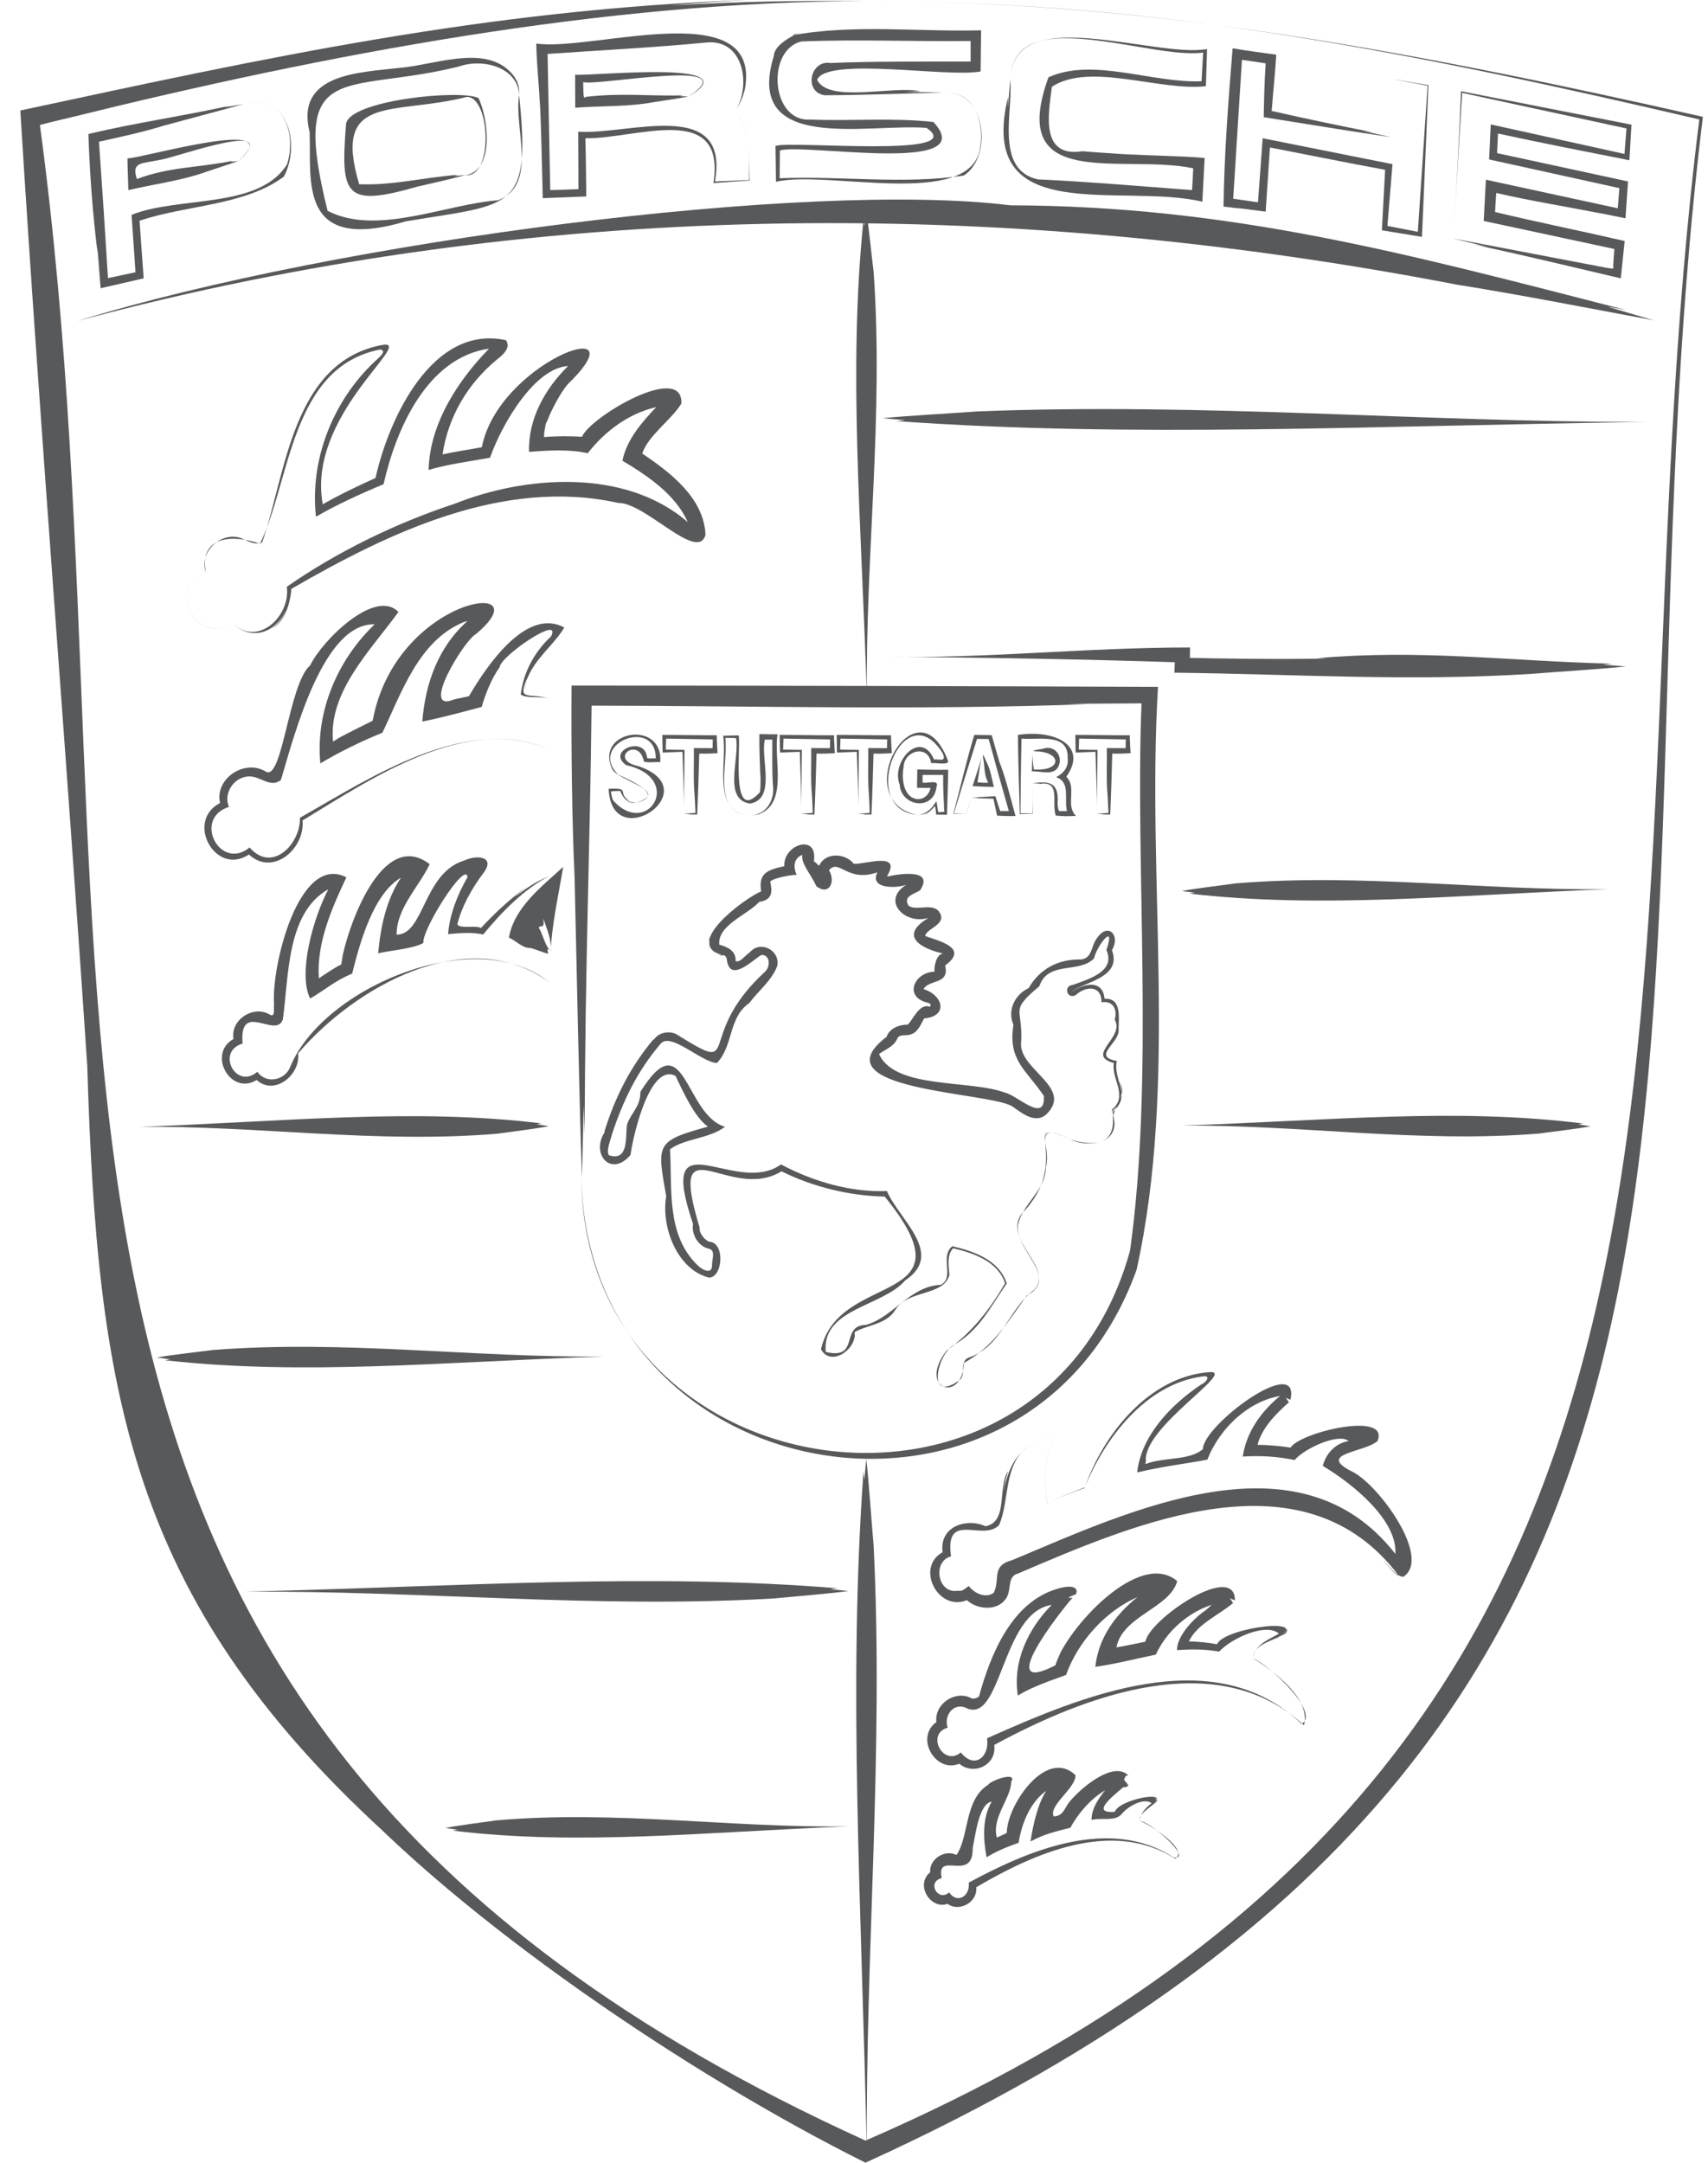 <svg width="79" height="100" viewBox="0 0 79 100" fill="none" xmlns="http://www.w3.org/2000/svg">
<path d="M48.916 37.146C48.926 37.252 48.931 37.423 48.99 37.503C49.107 37.503 49.246 37.503 49.352 37.503C49.209 36.965 49.528 36.155 48.852 35.937C49.182 35.755 49.427 35.489 49.384 35.084C49.443 33.87 48.069 34.221 47.248 34.152C47.221 35.271 47.211 36.512 47.2 37.604C47.381 37.604 47.562 37.609 47.749 37.609C47.754 37.156 47.754 36.698 47.76 36.23C47.76 36.693 47.749 37.162 47.765 37.625C47.557 37.63 47.36 37.636 47.168 37.641C47.142 36.453 47.088 35.191 47.083 33.981C48.804 33.72 50.338 34.487 49.32 35.915C49.832 36.421 49.257 37.226 49.768 37.726C49.379 37.748 49.134 37.742 48.83 37.71C48.623 37.082 49.102 36.064 48.037 36.251C48.122 36.245 48.207 36.24 48.207 36.24C48.037 36.23 47.946 36.23 47.776 36.219C48.591 36.086 48.985 36.235 48.916 37.146Z" fill="#58595B"/>
<path d="M48.239 34.621C48.76 34.429 49.186 34.94 48.957 35.441C48.734 35.893 48.121 35.638 47.727 35.669C47.738 35.297 47.749 35.009 47.754 34.717C47.738 34.983 47.781 35.329 47.818 35.579C49.197 35.669 49.085 34.717 47.839 34.743C47.861 34.738 47.882 34.733 47.882 34.733C47.839 34.722 47.813 34.722 47.77 34.711C47.903 34.674 48.079 34.653 48.239 34.621Z" fill="#58595B"/>
<path d="M59.01 5.508C58.834 5.482 58.648 5.45 58.451 5.418C58.467 4.597 58.483 3.761 58.541 2.93C58.169 2.871 57.801 2.818 57.444 2.765C57.306 4.965 57.172 7.09 57.039 9.189C57.423 9.242 57.806 9.301 58.185 9.354C58.259 8.369 58.328 7.378 58.403 6.393C60.385 6.787 62.372 7.186 64.407 7.591C64.332 8.534 64.252 9.482 64.172 10.446C64.641 10.542 65.147 10.633 65.579 10.718C65.733 8.39 65.882 6.201 66.031 3.963C65.536 3.867 65.04 3.777 64.534 3.681C64.476 4.539 64.417 5.418 64.359 6.318C64.417 5.439 64.476 4.56 64.534 3.676C65.035 3.761 65.573 3.857 66.069 3.937C65.968 6.302 65.877 8.555 65.77 10.953C65.174 10.857 64.556 10.75 63.916 10.649C63.965 9.738 64.018 8.79 64.066 7.852C62.372 7.543 60.23 7.106 58.739 6.819C58.653 8.081 58.59 9.077 58.541 9.786C57.727 9.679 56.613 9.535 57.471 9.658C57.167 9.621 56.88 9.583 56.592 9.551C56.624 7.112 56.816 4.635 57.013 2.232C57.668 2.349 58.36 2.434 59.032 2.53C58.973 3.436 58.888 4.246 58.819 5.13C60.438 5.498 61.866 5.796 63.565 6.131C63.309 6.094 63.059 6.057 63.059 6.057C63.565 6.169 63.815 6.227 64.321 6.339C62.803 6.121 60.779 5.791 59.01 5.508Z" fill="#58595B"/>
<path d="M47.999 8.294C50.327 8.401 52.858 8.619 55.138 8.79C55.154 8.454 55.175 8.113 55.191 7.783C51.92 7.09 46.55 8.918 48.495 3.574C50.551 2.642 53.278 3.851 55.574 3.756C55.601 3.297 55.628 2.845 55.649 2.429C53.236 2.786 46.769 0.032 46.742 3.692C46.779 0.053 53.412 2.701 55.83 2.269C55.814 2.834 55.793 3.393 55.777 3.985C53.63 4.224 50.413 2.861 48.654 4.011C48.468 5.38 48.148 7.287 50.066 6.994C50.588 7.042 53.454 7.229 52.059 7.122C53.332 7.213 54.45 7.197 55.718 7.303C55.681 7.991 55.649 8.662 55.612 9.328C51.856 8.427 45.144 10.59 46.625 4.48C46.625 4.741 46.62 4.997 46.62 4.997C46.662 4.475 46.684 4.214 46.726 3.692C46.875 5.093 45.991 7.841 47.999 8.294Z" fill="#58595B"/>
<path d="M46.188 37.284C46.21 37.332 46.236 37.46 46.273 37.508C46.369 37.492 46.556 37.508 46.662 37.503C46.337 36.368 46.039 35.308 45.73 34.173C45.554 34.168 45.373 34.168 45.192 34.163C44.84 35.265 44.452 36.523 44.121 37.604C44.313 37.604 44.505 37.609 44.702 37.609C44.771 37.37 44.835 37.124 44.91 36.879C44.84 37.119 44.777 37.364 44.707 37.609C44.51 37.614 44.286 37.62 44.095 37.625C44.42 36.421 44.686 35.223 45.064 33.981C45.363 33.987 45.629 33.987 45.869 33.992C46.034 34.557 46.284 35.462 46.247 35.281C46.55 36.08 46.742 36.922 46.971 37.732C46.678 37.742 46.412 37.726 46.119 37.716C46.06 37.455 46.002 37.183 45.949 36.933C45.677 36.917 45.41 36.917 45.144 36.911C45.213 36.906 45.288 36.901 45.288 36.901C45.144 36.89 45.07 36.89 44.926 36.879C45.304 36.853 45.666 36.837 46.039 36.816L46.188 37.284Z" fill="#58595B"/>
<path d="M45.66 35.297C45.831 35.643 45.863 36.01 45.975 36.388C45.645 36.383 45.33 36.367 44.984 36.351C45.139 35.861 45.304 35.377 45.442 34.882C45.32 35.27 45.282 35.792 45.213 36.175C45.357 36.186 45.645 36.207 45.708 36.181C45.495 35.819 45.559 35.393 45.453 34.956C45.464 34.977 45.474 34.993 45.474 34.993C45.469 34.951 45.469 34.93 45.469 34.882C45.527 35.004 45.597 35.164 45.66 35.297Z" fill="#58595B"/>
<path d="M43.658 37.14C43.636 36.778 43.615 36.251 43.626 35.83C43.306 35.83 42.986 35.83 42.672 35.83C42.672 35.947 42.672 36.07 42.672 36.182C42.869 36.24 43.471 36.022 43.317 36.373C43.2 37.519 41.676 37.3 41.612 36.278C41.191 35.217 42.592 33.699 43.2 35.116C43.471 35.095 43.786 35.255 43.599 34.828C41.836 31.979 39.604 37.38 42.406 37.678C39.204 37.007 42.379 31.409 43.834 35.138C43.977 35.425 43.258 35.244 43.072 35.292C42.923 34.392 41.82 34.706 41.793 35.468C41.687 36.091 41.825 36.709 42.241 36.906C42.294 36.922 42.246 36.922 42.129 36.831C42.502 37.114 42.955 36.869 43.04 36.432C42.832 36.432 42.624 36.427 42.416 36.427C42.422 36.144 42.422 35.862 42.427 35.58C42.939 35.585 43.343 35.606 43.855 35.59C43.855 36.304 43.818 36.954 43.802 37.673L43.301 37.663C43.29 37.572 43.269 37.375 43.258 37.284C43.184 37.3 42.96 37.63 42.758 37.652C42.869 37.609 42.96 37.535 42.96 37.535C42.758 37.657 42.635 37.678 42.406 37.678C42.811 37.678 43.109 37.396 43.306 37.045C43.343 37.156 43.365 37.412 43.397 37.556C43.418 37.551 43.679 37.545 43.679 37.54C43.663 37.449 43.663 37.247 43.658 37.14Z" fill="#58595B"/>
<path d="M21.039 23.29C24.214 22.017 28.886 21.607 31.81 24.142C31.251 22.869 29.962 22.006 28.79 21.303C28.982 20.317 29.727 19.486 30.351 18.826C29.093 19.108 27.975 19.939 27.186 20.957C26.313 20.76 25.354 20.829 24.47 20.893C24.422 19.364 25.215 17.968 26.276 16.924C24.736 17.015 23.228 19.572 22.664 21.165C21.747 21.33 20.719 21.463 19.824 21.729C19.878 19.524 21.252 17.521 22.621 16.12C19.75 16.535 18.317 19.838 17.741 22.39C16.687 22.827 15.6 23.322 14.614 23.892C14.322 21.234 15.408 18.528 17.337 16.711C17.454 16.594 17.955 16.216 17.582 16.162C13.437 16.967 13.432 22.283 12.025 25.144C10.854 24.718 9.186 24.728 9.522 26.476C7.695 27.157 9.085 29.906 10.688 28.777C9.085 29.912 7.695 27.163 9.522 26.476C9.186 25.517 10.236 24.537 11.178 24.893C11.445 25 11.786 25.229 12.127 25.08C13.229 21.905 13.512 16.669 17.747 15.939C19.127 15.79 14.178 19.247 14.929 23.317C15.712 22.869 16.543 22.475 17.369 22.102C17.971 19.375 19.995 14.98 23.404 15.731C23.644 16.088 23.25 16.418 22.983 16.626C21.609 17.761 20.725 19.295 20.469 21.01C21.071 20.877 21.689 20.792 22.285 20.68C23.042 16.796 29.53 14.426 26.446 17.585C25.631 18.245 24.693 21.069 25.487 19.034C25.311 19.417 25.162 19.801 25.162 20.211C25.743 20.158 26.339 20.163 26.92 20.195C27.288 19.284 31.592 16.738 31.517 18.655C31.075 19.401 29.973 20.136 29.706 20.973C31.001 21.841 32.561 23.029 32.631 24.728C32.279 26.023 29.839 23.231 28.609 23.258C23.308 22.076 18.018 24.601 13.48 27.227C13.411 27.946 13.176 28.804 12.441 29.16C12.809 28.99 13.144 28.479 13.219 28.228C12.745 29.283 11.578 29.656 10.736 28.793C11.887 29.959 13.448 28.511 13.267 27.131C15.616 25.495 18.37 24.164 21.039 23.29Z" fill="#58595B"/>
<path d="M51.227 36.752C51.163 36.064 51.206 35.271 51.196 34.589C51.488 34.589 51.776 34.594 52.064 34.594L52.069 34.189C51.371 34.178 50.663 34.163 49.912 34.152C49.906 34.317 49.901 34.487 49.896 34.658C50.178 34.669 50.492 34.669 50.764 34.674C50.753 35.707 50.743 36.629 50.732 37.63C50.748 36.661 50.695 35.745 50.668 34.764C50.396 34.775 50.066 34.786 49.752 34.797C49.746 34.509 49.741 34.237 49.736 33.981C50.567 33.981 51.542 34.003 52.256 33.997C52.261 34.189 52.261 34.504 52.266 34.258C52.266 34.461 52.282 34.621 52.293 34.828C51.984 34.844 51.728 34.855 51.446 34.844C51.419 35.782 51.393 36.725 51.35 37.663C51.211 37.663 51.073 37.657 50.934 37.657C51.004 37.652 51.073 37.647 51.073 37.647C50.929 37.636 50.86 37.636 50.716 37.625C50.903 37.614 51.089 37.599 51.27 37.588C51.259 37.306 51.243 37.029 51.227 36.752Z" fill="#58595B"/>
<path d="M7.567 5.812C6.693 6.089 5.521 6.345 4.578 6.552C4.728 8.683 4.866 10.75 4.994 12.86C5.42 12.769 5.841 12.678 6.267 12.588C6.209 11.709 6.15 10.83 6.086 9.935C8.254 9.056 11.983 9.685 13.278 7.596C13.736 6.147 13.086 4.267 11.264 4.821C13.325 4.182 13.912 6.728 13.128 8.166C11.328 9.514 8.622 9.472 6.454 10.207C6.518 11.123 6.592 12.119 6.645 12.87C5.868 13.046 5.202 13.2 4.653 13.328C4.584 12.465 4.541 11.89 4.52 11.618C4.499 11.379 4.493 11.421 4.52 11.752C4.285 9.898 4.152 8.044 4.088 6.195C6.368 5.657 8.148 5.428 10.705 4.874C10.529 4.917 10.358 4.97 10.358 4.97C10.721 4.906 10.902 4.874 11.269 4.81C10.214 5.109 8.798 5.476 7.567 5.812Z" fill="#58595B"/>
<path d="M9.527 7.948C8.382 8.358 7.114 8.513 5.937 8.79C5.926 8.305 5.899 7.815 5.894 7.325C6.635 7.309 13.453 5.306 11.024 7.453C13.16 5.434 8.206 7.266 7.444 7.383C6.581 7.575 6.059 7.453 6.331 8.278C7.833 7.708 9.17 7.762 10.784 7.431C10.715 7.458 10.646 7.485 10.646 7.485C10.795 7.469 10.875 7.458 11.024 7.442C10.598 7.602 10.023 7.778 9.527 7.948Z" fill="#58595B"/>
<path d="M73.873 12.3C74.107 12.338 74.374 12.407 74.619 12.423C74.608 12.156 74.656 11.778 74.667 11.512C72.6 11.07 70.586 10.638 68.626 10.217C68.658 9.578 68.695 8.939 68.727 8.31C70.789 8.758 72.813 9.195 74.827 9.631L74.901 8.699C72.898 8.257 70.9 7.82 68.876 7.373C68.903 6.835 68.924 6.297 68.951 5.753C70.975 6.201 73.031 6.654 75.136 7.117C75.168 6.723 75.2 6.297 75.231 5.94C72.6 5.37 70.123 4.832 67.63 4.294C67.496 6.51 67.363 8.731 67.219 11.059C67.358 8.811 67.491 6.462 67.576 4.219C70.181 4.73 72.786 5.242 75.46 5.764C75.428 6.302 75.397 6.851 75.365 7.41C73.372 7.016 71.289 6.611 69.286 6.174C69.27 6.483 69.26 6.787 69.244 7.08C71.827 7.639 73.857 8.076 75.301 8.39C75.253 9.061 75.216 9.626 75.183 10.095C74.337 9.924 73.106 9.663 74.262 9.914C72.536 9.562 70.911 9.317 69.207 8.923C69.191 9.056 69.153 9.839 69.148 9.802C71.167 10.287 73.143 10.681 75.146 11.144C75.082 11.725 75.024 12.295 74.965 12.87C72.674 12.332 70.576 11.826 68.152 11.299C68.471 11.357 68.786 11.411 68.786 11.411C68.146 11.256 67.832 11.182 67.193 11.027C69.105 11.384 71.646 11.879 73.873 12.3Z" fill="#58595B"/>
<path d="M3.273 5.428C2.804 5.545 2.314 5.647 1.846 5.78C7.237 45.792 -4.254 78.862 40.03 98.977C84.069 79.896 73.751 44.3 78.598 5.524C65.856 2.546 53.305 -0.048 40.03 0.085C53.012 -0.053 66.25 2.584 78.763 5.402C73.719 46.804 85.87 79.155 40.03 100C31.688 95.84 21.332 88.749 15.712 82.634C16.122 83.081 16.767 83.763 17.646 84.605C5.979 73.844 4.504 64.356 4.035 49.276C3.049 34.461 1.846 19.817 0.94 5.109C12.313 2.669 22.44 0.442 34.586 0C32.812 0.091 31.054 0.245 31.054 0.245C34.644 0.064 36.44 0.027 40.03 0.053C27.943 0.059 14.972 2.536 3.273 5.428Z" fill="#58595B"/>
<path d="M23.015 52.419C17.422 52.893 11.988 52.046 6.427 52.104C13.347 51.854 19.142 51.225 25.045 51.944C24.933 51.966 24.821 51.987 24.821 51.987C25.05 52.019 25.162 52.035 25.391 52.072C24.709 52.205 23.804 52.307 23.015 52.419Z" fill="#58595B"/>
<path d="M23.111 30.849C22.749 31.35 22.461 32.053 22.28 32.687C21.417 32.916 20.41 33.188 19.532 33.364C19.675 31.579 20.277 29.912 21.62 28.718C21.62 28.713 21.433 28.772 21.433 28.772C19.356 29.629 18.551 32.085 17.688 33.88C16.703 34.28 15.739 34.749 14.817 35.297C14.583 32.905 15.616 30.498 17.331 28.867C14.988 28.803 13.677 33.736 12.995 36.064C12.532 36.437 12.074 35.931 11.605 35.904C10.88 35.846 10.305 36.64 10.587 37.311C8.899 37.849 10.177 40.299 11.546 39.186C12.59 40.395 13.906 39.016 13.874 37.812C17.193 35.931 21.561 33.001 25.423 34.658C21.588 32.975 17.188 36 13.991 37.94C14.119 39.229 12.628 40.544 11.514 39.511C9.964 40.539 8.552 37.971 10.177 37.13C9.921 36 11.328 35.068 12.308 35.686C13.07 36.086 13.363 31.6 14.348 30.764C14.881 29.64 17.347 27.179 18.429 28.297C17.161 30.055 15.179 31.979 15.403 34.29C15.781 34.077 15.696 34.115 15.44 34.248C16.032 33.917 16.639 33.625 17.236 33.326C18.306 27.552 25.232 26.646 22.003 29.326C21.46 29.619 19.388 33.017 21.002 32.341L21.689 32.192C22.44 30.913 24.31 28.042 26.1 29.017C25.514 30.002 24.326 30.727 24.246 32.042C24.257 31.851 24.358 31.44 24.406 31.313C23.857 32.506 24.539 31.989 25.397 32.314C25.008 32.165 24.363 32.319 24.086 32.112C24.209 31.078 24.725 30.135 25.487 29.427C26.02 28.383 23.138 30.343 23.111 30.849Z" fill="#58595B"/>
<path d="M21.625 40.555C21.535 39.777 19.516 42.968 19.58 43.602C19.09 43.879 18.056 43.938 17.491 44.082C17.603 42.862 17.859 41.615 18.546 40.582C17.289 41.317 16.666 43.496 16.288 45.019C15.462 45.36 15.052 45.765 14.343 46.17C13.773 45.014 14.476 42.473 15.185 41.12C13.246 42.212 13.363 45.152 13.081 47.145C12.761 48.05 11.051 46.234 11.221 48.253C9.975 48.62 10.912 50.41 11.903 49.558C12.313 50.144 13.193 49.957 13.432 49.313C14.929 45.669 22.009 42.659 25.418 45.429C21.641 42.643 16.405 45.637 13.789 48.706C13.912 49.702 12.686 50.687 11.871 49.936C10.673 50.687 9.57 48.732 10.801 48.04C10.641 47.166 11.711 46.458 12.473 46.91C12.756 47.091 12.644 46.553 12.676 46.425C12.543 44.705 13.816 39.436 16.021 40.566C15.334 42.025 14.636 43.613 14.748 45.238C15.004 45.062 15.59 44.673 15.781 44.598C15.909 44.055 15.92 43.975 15.771 44.566C16.048 42.894 17.667 38.264 19.873 39.958C19.404 40.971 18.338 41.983 18.344 43.219C19.628 43.213 19.574 40.369 21.471 39.788C22.099 39.5 22.994 39.612 22.291 40.459C21.796 41.141 21.364 41.903 21.156 42.723C21.172 42.963 22.051 42.771 22.248 42.91C22.866 42.238 23.596 41.556 24.369 41.002C24.076 41.232 23.799 41.482 23.799 41.482C24.401 41.035 24.71 40.805 25.397 40.512C24.241 41.104 23.191 42.185 22.35 43.208C21.812 43.096 21.268 43.144 20.725 43.192C20.799 42.265 21.172 41.343 21.625 40.555Z" fill="#58595B"/>
<path d="M24.528 43.831C24.155 43.847 23.884 43.501 23.538 43.357C23.777 41.967 25.061 40.987 26.047 40.086C25.839 41.381 25.509 42.771 25.471 44.076C25.599 43.117 24.805 42.254 24.96 41.28L25.732 41.546C25.141 42.116 25.061 42.483 25.168 42.308C25.072 42.452 25.216 42.702 25.093 42.83C25.05 42.814 24.928 42.846 24.917 42.904C25.082 43.107 25.168 43.618 25.407 43.911C25.36 43.901 25.317 43.89 25.317 43.89C25.333 43.975 25.343 44.018 25.36 44.103C25.088 44.034 24.8 43.901 24.528 43.831Z" fill="#58595B"/>
<path d="M9.841 62.423C15.941 61.943 21.854 62.785 27.922 62.721C20.384 62.977 14.066 63.611 7.631 62.897C7.753 62.876 7.876 62.854 7.876 62.854C7.625 62.822 7.503 62.806 7.252 62.769C7.998 62.636 8.984 62.535 9.841 62.423Z" fill="#58595B"/>
<path d="M35.747 73.913C27.469 74.387 19.5 73.54 11.29 73.599C21.481 73.349 30.042 72.725 38.736 73.439C38.571 73.46 38.405 73.482 38.405 73.482C38.741 73.514 38.911 73.53 39.247 73.567C38.246 73.7 36.914 73.801 35.747 73.913Z" fill="#58595B"/>
<path d="M22.941 84.173C28.438 83.689 33.781 84.525 39.247 84.45C32.45 84.717 26.75 85.35 20.943 84.647C21.055 84.626 21.167 84.605 21.167 84.605C20.943 84.573 20.831 84.557 20.602 84.525C21.273 84.386 22.163 84.29 22.941 84.173Z" fill="#58595B"/>
<path d="M26.574 40.513C26.457 38.009 26.414 34.456 26.436 31.701C35.625 31.701 44.516 31.723 53.561 31.76C53.023 40.662 54.504 49.968 52.57 58.715C47.579 72.544 27.192 69.092 26.888 54.464C27.011 69.156 48.287 72.214 52.267 57.831C53.396 49.76 52.495 40.017 52.799 32.522C50.951 32.532 47.898 32.548 50.349 32.559C42.656 32.847 34.698 32.634 27.362 32.628C27.293 39.159 27.059 44.646 27.043 52.429C27.021 51.763 27 51.103 27 51.103C26.968 52.445 26.952 53.116 26.915 54.464C26.782 50.474 26.686 45.158 26.574 40.513Z" fill="#58595B"/>
<path d="M44.286 73.556C44.478 73.546 44.452 73.61 44.809 73.333C45.059 73.668 45.581 73.924 45.959 73.652C46.284 73.018 45.821 72.4 46.817 72.139C52.272 69.854 60.076 66.125 64.54 71.852C64.636 70.302 62.617 68.639 61.184 67.782C61.328 67.201 61.781 66.732 62.372 66.631C61.93 66.253 60.358 66.951 59.879 67.51C59.096 67.345 58.291 67.297 57.482 67.35C57.647 66.2 58.371 65.209 59.266 64.5C59.24 64.506 59.314 64.404 59.314 64.378C59.474 64.404 59.453 64.335 59.421 64.516H59.442C57.833 64.671 56.422 66.013 55.841 67.494C54.738 67.697 53.683 67.819 52.597 68.085C52.788 66.359 54.19 64.932 55.553 64.021C55.766 63.946 56.054 63.573 55.623 63.643C52.996 63.994 51.084 66.514 50.162 68.805C49.592 69.023 48.974 69.22 48.442 69.529C48.25 68.394 48.308 67.18 48.9 66.173C48.42 66.349 48.01 66.551 47.584 66.876C48.005 66.551 48.426 66.349 48.9 66.173C48.319 67.164 48.245 68.389 48.447 69.524C49.097 69.162 49.582 69.023 50.178 68.773C51.036 66.306 53.156 63.648 55.937 63.446C57.263 63.339 52.836 65.997 53.002 67.563C53.007 67.585 52.954 67.702 52.996 67.691C53.806 67.372 55.036 67.542 55.639 67.004C55.639 65.896 60.166 62.551 59.687 64.724C59.639 64.703 59.511 64.655 59.469 64.633C59.474 64.644 59.506 64.687 59.501 64.681C59.383 64.506 59.618 64.836 59.618 64.841C59.011 65.374 58.371 66.019 58.163 66.807C58.648 66.812 59.224 66.86 59.692 66.935C60.14 66.216 64.316 65.235 63.709 66.636C63.096 67.169 60.827 67.201 62.58 68.064C63.805 68.698 66.239 72.065 64.902 72.912C64.551 72.88 64.146 72.299 63.975 72.145C64.066 72.246 64.455 72.752 64.7 72.864C60.31 67.036 52.554 70.419 47.099 72.752C46.513 72.901 46.859 73.594 46.455 74.009C46.028 74.505 45.155 74.398 44.723 73.988C43.386 74.542 42.326 72.475 43.599 71.772C43.429 70.6 44.681 70.163 45.586 70.573C46.646 70.355 46.124 68.805 46.625 68.016C46.486 68.485 46.396 68.964 46.396 68.964C46.646 68.027 46.801 67.489 47.568 66.86C46.385 67.745 46.721 69.343 46.209 70.52C45.448 71.303 43.69 69.827 43.988 71.964C43.12 72.187 43.354 73.695 44.286 73.556Z" fill="#58595B"/>
<path d="M57.141 40.848C62.968 40.363 68.621 41.189 74.416 41.114C67.214 41.386 61.173 42.025 55.026 41.322C55.143 41.301 55.26 41.279 55.26 41.279C55.02 41.248 54.903 41.232 54.664 41.2C55.372 41.066 56.315 40.965 57.141 40.848Z" fill="#58595B"/>
<path d="M71.199 52.413C65.611 52.866 60.193 52.003 54.632 52.046C61.541 51.816 67.337 51.209 73.223 51.95C73.112 51.971 73 51.992 73 51.992C73.229 52.024 73.341 52.046 73.57 52.078C72.893 52.205 71.993 52.301 71.199 52.413Z" fill="#58595B"/>
<path d="M45.224 19.023C55.676 18.613 65.701 19.513 76.057 19.513C63.213 19.689 52.405 20.253 41.452 19.471C41.66 19.449 41.873 19.428 41.873 19.428C41.447 19.391 41.234 19.375 40.813 19.337C42.07 19.215 43.754 19.13 45.224 19.023Z" fill="#58595B"/>
<path d="M70.842 31.158C65.206 31.52 59.703 31.163 54.322 31.105C54.328 30.855 54.338 30.556 54.344 30.306L54.669 30.631C50.013 30.476 45.431 30.402 40.808 30.37C45.634 30.46 50.125 29.938 55.042 29.938C55.036 30.199 55.036 30.524 55.031 30.78L54.663 30.412C59.303 30.524 62.414 30.439 60.923 30.434C65.744 30.013 69.638 30.561 74.571 30.689C74.363 30.711 74.155 30.732 74.155 30.732C74.576 30.764 74.784 30.78 75.205 30.817C73.963 30.945 72.296 31.041 70.842 31.158Z" fill="#58595B"/>
<path d="M67.39 13.163C46.018 9.045 24.523 9.221 3.582 14.841C15.664 11.123 37.425 8.337 46.721 9.493C57.002 9.525 65.094 11.741 75.21 14.335C74.778 14.255 74.347 14.181 74.347 14.181C75.205 14.431 75.631 14.559 76.483 14.809C73.878 14.33 70.421 13.643 67.39 13.163Z" fill="#58595B"/>
<path d="M38.41 2.914C40.36 2.829 42.864 2.85 44.894 2.845C44.894 2.525 44.894 2.205 44.894 1.896C42.235 1.928 39.668 1.811 37.063 1.918C35.433 2.312 35.651 5.652 37.483 5.529C39.369 5.604 41.308 5.434 43.173 5.641C45.442 8.097 37.222 6.616 36.072 6.957C36.066 7.399 36.066 7.836 36.061 8.241C38.959 8.129 41.793 8.534 44.574 8.118C45.948 7.25 45.597 4.075 43.636 4.304C45.08 4.139 45.554 5.705 45.325 6.872C44.861 9.679 38.235 7.847 35.891 8.406C35.885 7.868 35.88 7.309 35.869 6.749C36.567 6.488 44.904 7.325 42.853 5.913C40.105 5.7 34.389 7.117 35.795 2.573C35.827 1.763 37.995 1.167 36.605 1.641C39.439 1.103 42.491 1.481 45.378 1.401C45.373 2.04 45.362 2.674 45.357 3.303C43.849 3.601 38.256 2.605 37.792 3.692C38.341 4.784 41.287 3.947 42.566 4.219C42.214 4.23 41.868 4.24 41.868 4.24C42.576 4.256 42.928 4.267 43.636 4.283C41.985 4.315 39.923 4.4 38.149 4.405C37.153 4.262 37.473 2.759 38.41 2.914Z" fill="#58595B"/>
<path d="M55.612 74.563C56.043 74.308 56.421 73.658 56.906 73.743C56.869 73.78 56.874 73.967 56.874 74.041C55.441 74.142 54.051 75.202 53.46 76.508C52.522 76.699 51.606 76.939 50.663 77.072C50.855 75.261 52.224 73.945 53.731 73.098C54.056 73.285 53.955 73.173 53.918 73.503C51.861 73.7 49.986 75.538 49.31 77.445C48.591 77.712 47.738 77.994 47.078 78.399C46.827 76.832 47.562 75.293 48.649 74.206C46.289 74.552 46.337 79.848 44.643 78.953C44.063 78.74 43.647 79.363 43.834 79.885C42.805 80.178 43.636 81.712 44.441 81.03C45.059 81.819 45.778 81.254 45.655 80.375C50.05 78.415 56.166 75.836 60.204 79.715C61.077 79.203 58.749 77.014 57.956 76.678C58.957 77.285 60.651 78.58 60.31 79.773C56.294 76.065 50.162 78.42 45.986 80.684C46.124 81.675 44.888 82.181 44.238 81.424L44.547 81.456C43.402 82.197 42.241 80.391 43.312 79.624C43.205 78.803 44.164 78.143 44.904 78.511C45.005 78.585 45.197 78.516 45.282 78.441C45.821 76.476 46.79 74.11 48.862 73.477C49.129 73.381 49.938 73.205 49.773 73.706C50.008 73.626 49.043 73.972 49.613 73.871C48.995 74.574 45.948 78.479 48.82 76.998C48.857 76.827 49.011 76.534 49.059 76.422C49.006 76.508 48.841 76.838 48.809 76.971C49.336 75.314 52.687 71.607 54.45 73.109C54.109 74.361 51.915 74.712 51.638 76.172C52.075 76.103 52.538 75.996 52.975 75.911C53.172 74.856 57.114 72.198 57.119 73.988C57.146 74.031 56.8 73.849 56.896 73.924C56.901 73.935 56.933 73.977 56.933 73.977C56.848 73.839 57.034 74.121 57.034 74.121C56.363 74.691 55.383 75.08 54.989 75.895C55.399 75.906 55.883 75.948 56.288 76.028C56.629 75.234 60.917 74.718 59 75.783C59.208 75.607 59.612 75.581 59.511 75.309C59.309 75.911 58.105 75.799 57.95 76.625C58.11 75.986 58.723 75.799 59.154 75.538C58.563 75.016 56.954 75.751 56.389 76.369C55.75 76.252 55.095 76.252 54.44 76.3C54.429 75.692 55.111 74.947 55.612 74.563Z" fill="#58595B"/>
<path d="M51.318 82.543C51.462 82.389 51.611 82.224 51.782 82.064L52.197 82.559C52.101 82.655 51.824 82.708 51.792 82.506C50.833 82.735 49.986 83.635 49.507 84.514C48.825 84.685 48.276 84.812 47.664 85.148C47.786 84.37 47.989 83.427 48.394 82.804C47.648 83.332 47.254 84.312 47.115 85.207C46.62 85.382 46.103 85.585 45.634 85.878C45.474 85.052 45.421 84.061 45.869 83.305C45.283 83.395 45.123 84.812 44.99 85.452C45.016 87.082 43.28 85.532 43.557 86.842C42.853 87.007 43.376 87.961 43.903 87.503C44.265 88.046 44.878 87.684 44.809 87.05C47.605 85.532 51.35 83.971 54.301 85.894C55.191 85.974 53.22 84.227 52.73 84.2C53.263 84.392 55.005 85.558 54.355 85.942C51.446 84.093 47.856 85.675 45.155 87.263C45.229 88.03 44.201 88.504 43.684 87.902L44.015 87.934C43.162 88.504 42.257 87.194 43.024 86.57C42.971 85.963 43.7 85.5 44.239 85.771C44.825 84.94 44.601 83.209 45.698 82.532C45.837 82.309 47.083 81.893 46.769 82.389C46.774 83.134 45.853 84.045 46.108 84.967C46.481 84.791 46.849 84.653 46.284 84.86C46.38 84.823 46.481 84.791 46.566 84.743C46.582 83.454 48.404 80.79 49.747 82.085C49.747 82.703 48.495 83.47 48.735 83.987C49.235 83.976 49.219 83.534 49.592 83.172C50.146 82.554 51.521 81.44 52.187 82.09C52.197 82.09 52.085 82.106 52.069 82.112L51.979 82.314C51.984 82.287 51.872 82.149 51.851 82.133L52.139 82.474C51.75 82.847 50.274 83.885 51.569 83.774C51.723 83.214 54.232 82.708 53.332 83.454C53.444 83.369 53.683 83.182 53.422 83.156C53.769 83.326 52.677 83.72 52.725 84.147C52.773 83.795 53.028 83.561 53.268 83.379C52.9 83.103 52.17 83.523 51.883 83.875C51.585 84.243 50.913 84.029 50.487 84.152C50.477 83.561 50.929 82.985 51.318 82.543Z" fill="#58595B"/>
<path d="M21.215 3.079C15.898 4.389 13.384 2.648 15.152 9.749C17.432 10.921 20.575 9.445 23.047 9.258C24.901 8.513 23.761 5.956 24.011 4.395C24.571 9.791 23.697 9.413 18.78 10.233C13.751 11.725 14.407 8.326 14.321 6.115C13.634 3.383 16.66 3.356 18.482 3.138C20.25 2.999 22.898 1.827 23.979 3.846C23.905 3.676 23.782 3.542 23.782 3.542C23.979 3.846 24.022 4.043 24.022 4.395C23.926 3.074 22.301 2.69 21.215 3.079Z" fill="#58595B"/>
<path d="M19.286 8.635C15.946 9.589 15.744 9.056 16.005 5.737C16.138 4.64 21.289 4.118 22.131 4.533C22.573 5.434 22.898 7.847 21.54 8.108C22.845 8.188 22.669 4.475 21.598 4.48C18.178 5.354 15.36 4.283 16.612 8.518C18.146 8.582 19.478 8.22 21.193 8.081C21.087 8.108 20.98 8.14 20.98 8.14C21.204 8.124 21.316 8.113 21.534 8.092C20.895 8.273 20.032 8.459 19.286 8.635Z" fill="#58595B"/>
<path d="M32.663 1.966C30.324 2.195 27.618 2.333 25.327 2.493C25.37 4.613 25.407 6.691 25.45 8.79C25.881 8.774 26.318 8.763 26.755 8.747C26.75 7.868 26.75 6.984 26.744 6.089C29.035 6.254 33.771 4.448 33.068 8.39C33.595 8.369 34.117 8.348 34.65 8.326C34.634 7.282 34.825 5.998 34.005 5.199C34.836 5.998 34.618 7.298 34.676 8.348C34.096 8.385 33.542 8.427 32.998 8.465C33.584 4.656 29.44 6.43 27.075 6.393C27.101 7.277 27.107 8.204 27.117 9.083C26.393 9.109 25.721 9.141 25.104 9.163C25.072 7.714 25.04 6.424 24.997 5.258C24.97 4.576 24.96 4.48 24.976 5.007C24.944 3.963 24.821 3.058 24.805 2.014C27.495 2.408 35.779 -0.479 34.346 4.587C34.415 4.374 34.442 4.16 34.442 4.16C34.325 4.587 34.229 4.789 34 5.162C34.751 3.985 34.426 1.79 32.663 1.966Z" fill="#58595B"/>
<path d="M30.228 4.725C29.051 4.944 27.794 4.89 26.606 4.981C26.606 4.475 26.601 3.963 26.601 3.452C27.394 3.532 34.804 2.722 31.837 4.475C34.634 2.621 27.762 3.979 26.974 3.798C26.979 3.969 26.984 4.539 27.005 4.421C27.005 4.496 27.016 4.496 27.027 4.517C27.059 4.507 27.08 4.491 27.091 4.48C28.694 4.288 29.935 4.448 31.597 4.411C31.523 4.427 31.443 4.443 31.443 4.443C31.603 4.453 31.677 4.453 31.837 4.464C31.379 4.555 30.761 4.64 30.228 4.725Z" fill="#58595B"/>
<path d="M28.364 37.018C29.946 38.776 31.672 35.99 28.961 35.377C28.018 34.711 29.85 33.981 29.925 35.031C29.967 35.1 30.234 35.047 30.33 35.068C30.346 33.145 27.176 34.376 28.582 35.809C29.12 36.07 30.841 36.794 29.403 37.119C31.044 36.624 28.678 36.118 28.337 35.601C27.432 33.784 30.697 33.236 30.537 35.244C30.303 35.217 29.978 35.287 29.781 35.212C29.552 34.003 28.082 35.116 29.541 35.43C32.77 36.538 28.289 39.57 28.151 36.474C29.216 36.421 28.508 36.65 29.11 37.034C29.019 37.002 28.945 36.938 28.945 36.938C29.083 37.082 29.2 37.098 29.403 37.114C29.041 37.188 28.79 36.858 28.689 36.57C28.582 36.581 28.359 36.57 28.257 36.597C28.279 36.741 28.3 36.895 28.364 37.018Z" fill="#58595B"/>
<path d="M48.074 45.6C46.667 46.782 47.317 46.575 47.232 48.167C47.056 49.441 49.683 50.266 48.399 51.524C47.855 52.008 47.195 51.406 46.795 51.14C45.57 50.48 37.777 50.405 41.01 47.938C41.143 47.528 41.644 47.368 41.985 47.379C42.203 47.198 42.523 46.356 43.013 46.553C43.082 46.447 43.029 46.399 42.901 46.362C41.777 46.095 42.289 44.95 43.226 44.929C43.194 44.726 43.29 44.14 43.61 44.087C42.619 43.868 41.548 43.277 42.933 42.452V42.446C41.852 42.771 40.744 41.647 41.916 40.912C41.351 41.109 40.009 41.083 40.706 40.134C40.861 40.337 40.749 40.193 40.781 40.236C40.669 40.134 40.728 40.209 40.781 40.172C40.77 40.172 40.739 40.267 40.739 40.273C39.22 40.912 38.821 39.655 38.341 40.241C38.661 40.742 38.363 41.439 37.761 40.981C37.526 40.449 37.031 39.921 37.111 39.527C36.706 39.687 36.685 40.081 36.844 40.449C36.535 40.459 35.779 40.598 35.624 40.763C35.731 41.248 35.726 41.61 35.118 41.7C34.559 42.313 33.179 42.776 33.27 43.682C33.627 43.773 34.058 43.964 34.021 44.433C34.218 44.534 34.453 44.188 34.682 44.034C35.161 43.458 36.099 43.938 35.949 44.668C35.694 45.349 35.076 45.808 34.655 46.383C33.68 47.049 33.931 48.354 33.158 49.153C32.412 49.11 30.99 47.667 30.537 48.285C29.472 49.531 28.806 50.927 28.31 52.434L28.316 52.413C28.252 52.69 28.012 53.239 28.172 53.42C29.078 53.702 28.928 52.6 28.998 52.003C29.216 51.401 29.616 51.193 29.621 50.485C31.677 47.187 31.666 51.572 33.536 52.099C32.806 52.658 31.661 52.637 30.99 53.143C31.096 54.997 30.809 57.096 32.268 58.507C32.439 58.683 32.966 59.003 32.934 58.454C32.945 58.182 33.089 57.847 32.817 57.746C32.316 57.655 31.97 57.096 32.055 56.595C30.324 51.492 34 55.37 36.125 53.841C37.596 54.629 39.359 55.141 41.021 55.071C41.586 56.398 43.716 57.969 41.873 59.2C40.818 60.425 38.006 60.5 38.192 62.513C39.806 62.892 38.831 61.277 40.057 61.261C41.335 60.894 42.065 59.482 43.509 59.408C44.18 59.067 43.445 58.113 44.047 57.623C45.069 57.863 46.209 58.262 46.566 59.344C45.81 60.425 45.288 61.549 44.073 62.215C43.317 62.726 42.901 64.804 44.286 63.882C44.766 63.653 44.324 63.014 44.776 62.785C46.358 62.268 46.614 60.537 47.855 59.621C48.756 58.598 46.337 57.319 47.275 56.099C49.656 53.676 47.056 51.582 49.491 52.658C47.621 51.859 48.639 52.829 48.377 53.969C48.361 55.066 47.28 55.657 47.083 56.654C46.95 57.847 49.038 59.077 47.493 59.903C46.63 61.112 45.911 62.295 44.585 63.019C44.521 64.916 42.406 64.223 43.78 62.455C44.958 61.602 45.767 60.569 46.486 59.338C46.161 58.326 45.016 57.932 44.084 57.719C43.775 58.044 43.887 58.55 43.913 58.955C43.636 59.946 41.974 59.631 41.415 60.564C40.999 61.245 40.12 61.256 39.529 61.592C39.641 62.391 38.426 63.222 37.974 62.391C38.799 58.694 45.123 60.489 40.92 55.327C39.316 55.3 37.606 54.885 36.147 54.16C33.728 55.641 30.841 51.747 32.359 56.76C32.332 57.016 32.567 57.309 32.791 57.415C33.536 57.426 33.451 59.035 32.806 59.077C31.315 58.715 30.569 56.723 30.814 55.311C30.383 52.877 30.324 52.765 32.742 52.094C32.119 51.651 31.602 50.49 31.246 49.75C30.047 49.116 29.269 52.578 29.163 53.404C28.262 54.464 27.309 53.356 27.969 52.349L27.953 52.328C28.444 50.746 29.147 49.34 30.233 48.045L30.239 48.082C30.447 47.736 30.958 47.645 31.294 47.827C34.437 49.782 32.061 47.997 35.369 44.945C35.656 44.7 35.619 44.13 35.214 44.156C34.809 44.396 33.797 45.429 33.627 44.433C33.627 44.284 33.547 44.135 33.376 44.151C32.929 44.151 32.684 43.554 32.876 43.251C32.615 43.634 33.057 44.236 33.504 44.178C33.542 44.22 33.611 44.337 33.621 44.38C33.616 44.343 33.542 44.22 33.504 44.178C31.453 43.741 34.426 41.541 35.204 41.216C35.071 40.369 35.497 40.225 36.28 40.049C36.205 39.053 37.851 38.504 37.643 39.831C37.745 39.868 37.84 40.017 37.889 40.028C38.181 39.383 39.108 39.452 39.487 39.937C39.939 40.001 41.777 39.319 41.01 40.539C40.93 40.486 41.005 40.513 41.032 40.496C41.032 40.496 41.047 40.523 41.053 40.529C41.58 40.406 43.237 40.145 42.555 41.168C42.267 41.349 41.751 41.445 42.028 41.882C42.401 42.148 43.205 41.69 43.482 42.233C43.764 42.755 42.853 42.931 42.789 43.277C43.445 43.517 44.835 43.831 43.716 44.641C43.929 45.541 42.986 45.27 42.715 45.733C43.642 46.026 43.86 46.995 42.742 47.091C42.64 47.267 42.47 47.72 42.161 47.816C41.926 47.922 41.633 47.789 41.506 48.008C41.367 48.391 40.936 48.524 40.659 48.737C41.388 50.378 44.867 49.91 46.497 50.527C47.078 50.661 48.351 51.966 48.282 50.677C47.477 49.467 46.609 49.047 46.875 47.384C46.577 46.713 46.944 45.983 47.578 45.69C48.079 44.811 48.931 44.348 49.976 44.364C50.54 44.332 50.455 43.709 50.759 43.352C51.27 42.633 51.835 43.272 51.43 43.932C51.92 45.227 50.077 45.413 49.576 45.855C50.125 45.483 51.004 45.264 51.089 46.181C51.931 46.138 51.723 47.139 51.739 47.688C51.686 48.285 50.519 48.86 51.659 49.057C51.462 49.888 52.341 50.65 51.515 51.353C51.414 51.422 51.531 51.539 51.526 51.651C51.43 51.087 52.282 50.623 51.696 49.936C52.064 50.41 51.797 51.033 51.425 51.406C51.973 52.765 50.546 53.143 49.512 52.696C50.844 53.084 51.707 52.823 51.43 51.305C52.208 50.671 51.382 49.877 51.52 49.153C50.173 48.791 52.053 47.965 51.558 47.15C51.696 46.676 51.483 46.255 50.95 46.346C50.95 45.536 50.215 45.589 49.747 46.015C49.347 46.223 49.171 45.573 49.624 45.541C50.333 45.275 51.622 44.929 51.174 43.927C51.632 42.595 50.727 43.714 50.604 44.316C49.896 45.03 48.473 44.412 48.074 45.6Z" fill="#58595B"/>
<path d="M37.553 36.752C37.489 36.064 37.532 35.271 37.521 34.589C37.814 34.589 38.102 34.594 38.389 34.594L38.395 34.189C37.697 34.178 36.988 34.163 36.237 34.152C36.232 34.317 36.227 34.487 36.221 34.658C36.504 34.669 36.818 34.669 37.09 34.674C37.079 35.707 37.068 36.629 37.058 37.63C37.074 36.661 37.02 35.745 36.994 34.764C36.722 34.775 36.392 34.786 36.078 34.797C36.072 34.509 36.067 34.237 36.062 33.981C36.892 33.981 37.867 34.003 38.576 33.997C38.581 34.189 38.581 34.504 38.587 34.258C38.587 34.461 38.602 34.621 38.613 34.828C38.304 34.844 38.048 34.855 37.766 34.844C37.74 35.782 37.713 36.725 37.67 37.663C37.532 37.663 37.393 37.657 37.255 37.657C37.324 37.652 37.393 37.647 37.393 37.647C37.249 37.636 37.18 37.636 37.036 37.625C37.223 37.614 37.409 37.599 37.59 37.588C37.585 37.306 37.569 37.029 37.553 36.752Z" fill="#58595B"/>
<path d="M35.752 36.331C35.705 35.681 35.721 34.866 35.721 34.2C35.603 34.2 35.491 34.2 35.374 34.2C35.172 35.084 35.912 36.949 34.692 37.156C33.419 36.97 34.229 35.047 34.042 34.125C33.877 34.12 33.696 34.12 33.547 34.12C33.702 35.313 32.892 37.614 34.676 37.684C32.881 37.604 33.654 35.217 33.446 34.019C33.675 34.013 33.92 34.008 34.17 34.003C34.266 34.706 33.797 38.094 35.14 36.64C35.209 36.453 35.161 35.367 35.166 35.904C35.145 35.244 35.113 34.599 35.124 33.944C35.401 33.95 35.683 33.955 35.965 33.955C35.763 35.143 36.509 37.247 34.98 37.689C35.076 37.663 35.172 37.63 35.172 37.63C34.98 37.684 34.879 37.689 34.676 37.684C35.401 37.732 35.843 37.018 35.752 36.331Z" fill="#58595B"/>
<path d="M40.19 36.752C40.126 36.064 40.169 35.271 40.158 34.589C40.451 34.589 40.739 34.594 41.026 34.594L41.032 34.189C40.334 34.178 39.625 34.163 38.874 34.152C38.869 34.317 38.863 34.487 38.858 34.658C39.14 34.669 39.455 34.669 39.726 34.674C39.716 35.707 39.705 36.629 39.694 37.63C39.71 36.661 39.657 35.745 39.63 34.764C39.359 34.775 39.029 34.786 38.714 34.797C38.709 34.509 38.704 34.237 38.698 33.981C39.529 33.981 40.504 34.003 41.213 33.997C41.218 34.189 41.218 34.504 41.223 34.258C41.223 34.461 41.239 34.621 41.25 34.828C40.941 34.844 40.685 34.855 40.403 34.844C40.376 35.782 40.35 36.725 40.307 37.663C40.169 37.663 40.03 37.657 39.892 37.657C39.961 37.652 40.03 37.647 40.03 37.647C39.886 37.636 39.817 37.636 39.673 37.625C39.859 37.614 40.046 37.599 40.227 37.588C40.222 37.306 40.206 37.029 40.19 36.752Z" fill="#58595B"/>
<path d="M32.125 36.752C32.061 36.064 32.104 35.271 32.093 34.589C32.386 34.589 32.674 34.594 32.961 34.594L32.967 34.189C32.269 34.178 31.56 34.163 30.809 34.152C30.804 34.317 30.798 34.487 30.793 34.658C31.075 34.669 31.39 34.669 31.661 34.674C31.651 35.707 31.64 36.629 31.63 37.63C31.645 36.661 31.592 35.745 31.566 34.764C31.294 34.775 30.964 34.786 30.649 34.797C30.644 34.509 30.639 34.237 30.633 33.981C31.464 33.981 32.439 34.003 33.153 33.997C33.158 34.189 33.158 34.504 33.164 34.258C33.164 34.461 33.18 34.621 33.19 34.828C32.881 34.844 32.626 34.855 32.343 34.844C32.317 35.782 32.29 36.725 32.247 37.663C32.109 37.663 31.97 37.657 31.832 37.657C31.901 37.652 31.97 37.647 31.97 37.647C31.827 37.636 31.757 37.636 31.613 37.625C31.8 37.614 31.986 37.599 32.167 37.588C32.157 37.306 32.141 37.029 32.125 36.752Z" fill="#58595B"/>
<path d="M40.408 12.577C40.877 19.209 40.03 25.623 40.094 32.213C39.843 24.03 39.22 17.159 39.939 10.175C39.961 10.308 39.982 10.441 39.982 10.441C40.014 10.169 40.03 10.036 40.067 9.765C40.195 10.569 40.291 11.64 40.408 12.577Z" fill="#58595B"/>
<path d="M40.408 71.468C40.877 80.982 40.03 90.124 40.094 99.558C39.843 87.86 39.22 78.02 39.939 68.037C39.961 68.229 39.982 68.421 39.982 68.421C40.014 68.032 40.03 67.84 40.067 67.451C40.195 68.597 40.291 70.131 40.408 71.468Z" fill="#58595B"/>
</svg>
